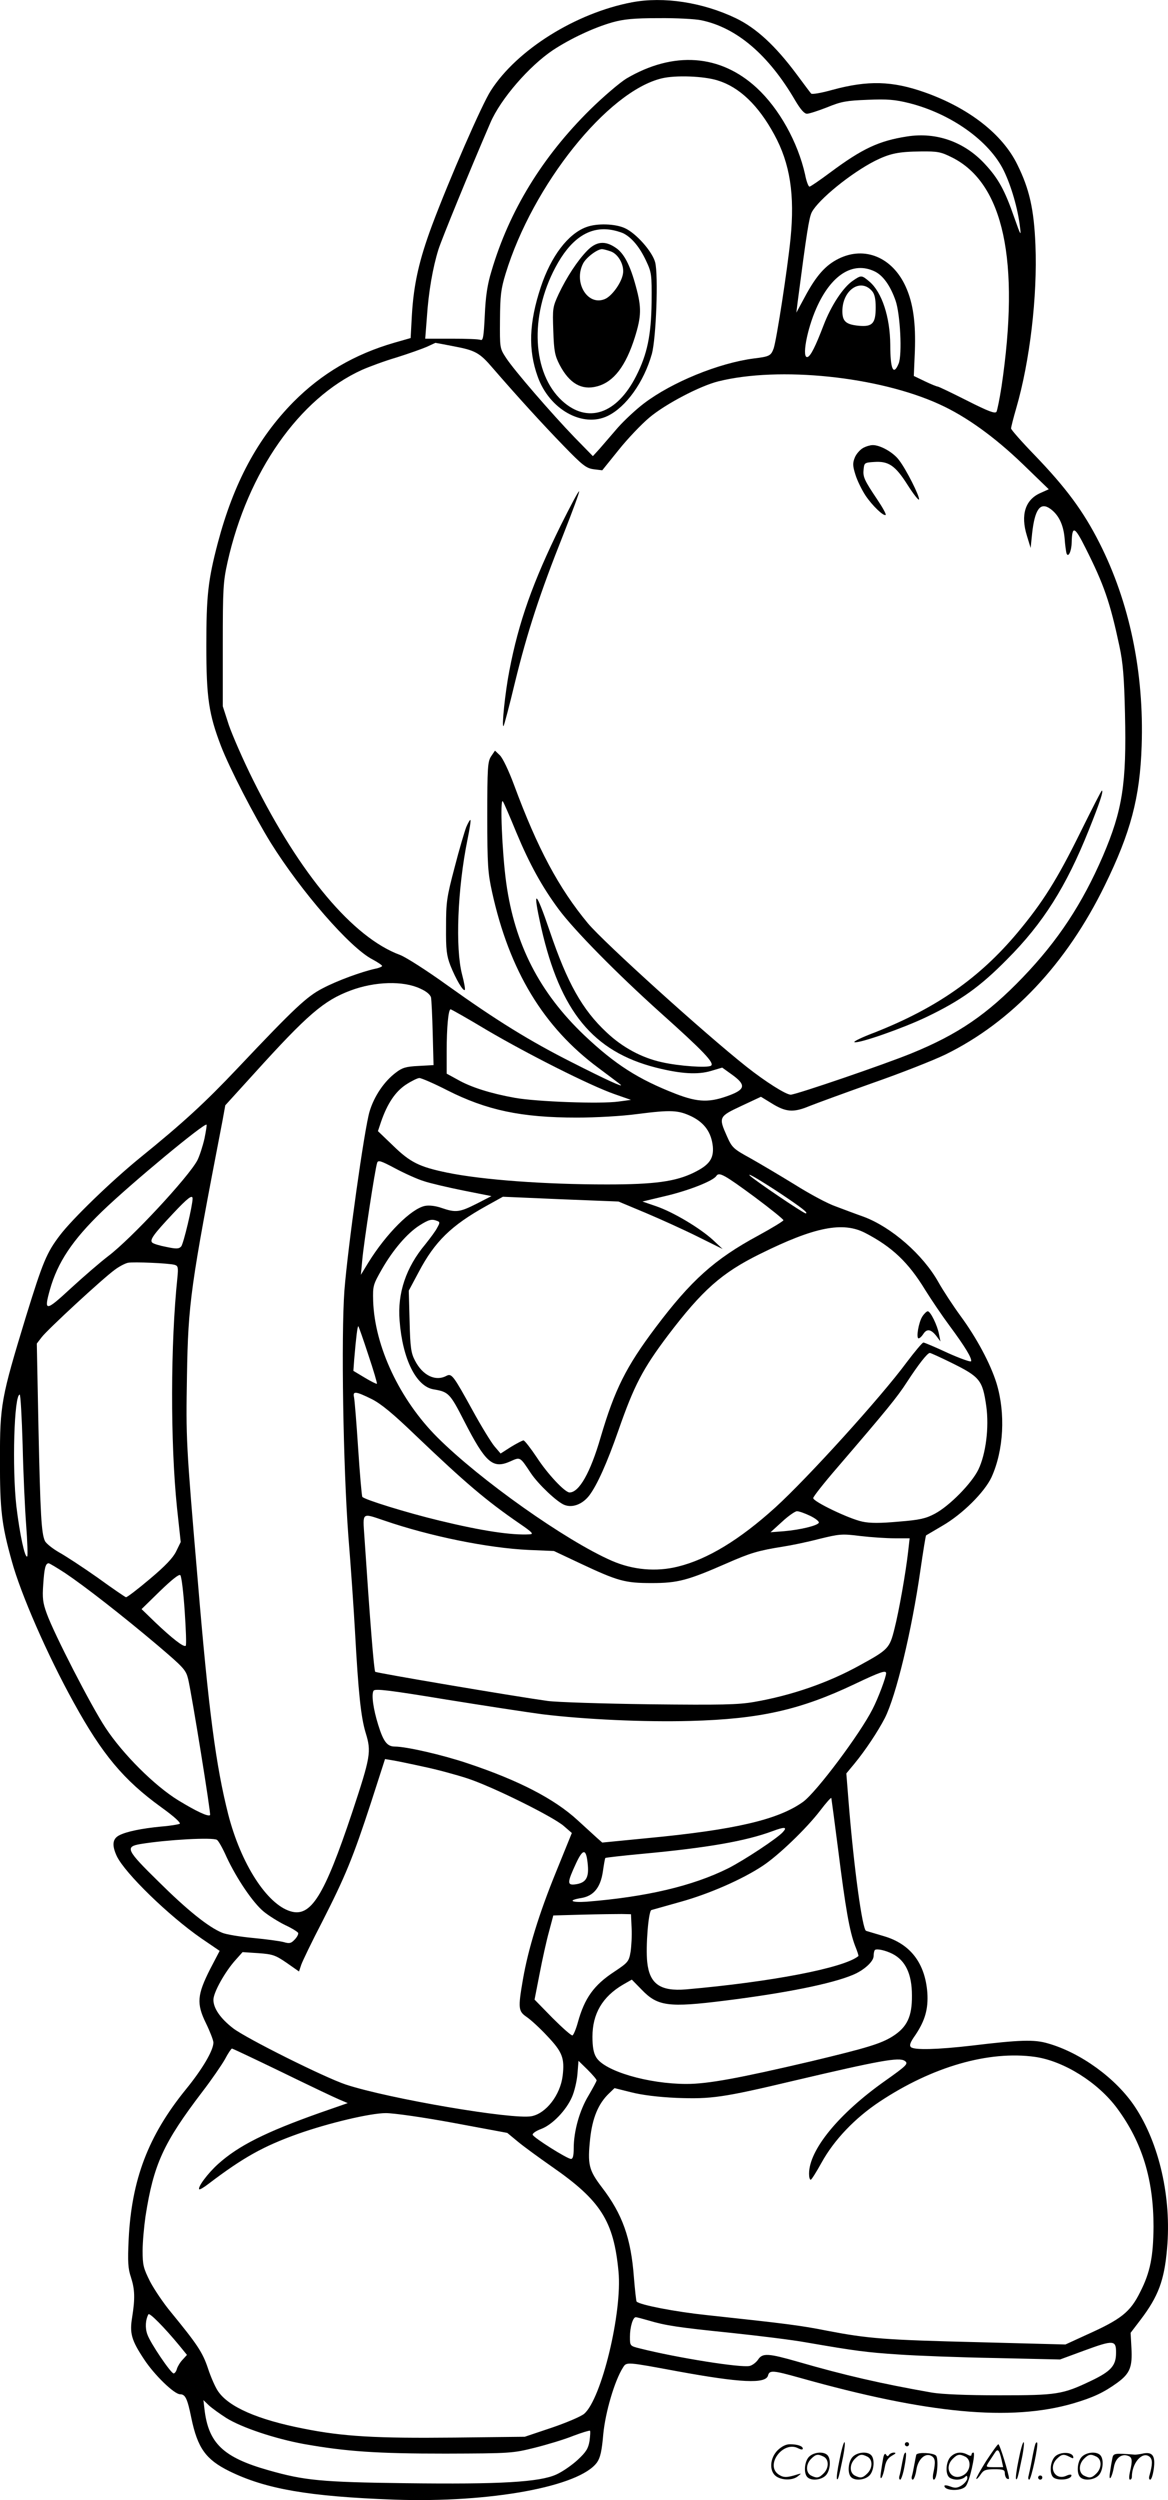 <svg version="1.0" xmlns="http://www.w3.org/2000/svg"
  viewBox="0 0 560.824 1200.4"
 preserveAspectRatio="xMidYMid meet">
<g transform="translate(-1.528,1200.62) scale(0.1,-0.1)"
fill="#000000" stroke="none">
<path d="M3049 11995 c-268 -51 -551 -227 -677 -424 -42 -64 -200 -427 -282
-646 -62 -167 -88 -281 -97 -431 l-6 -111 -77 -22 c-194 -56 -351 -149 -486
-285 -173 -176 -287 -390 -363 -677 -47 -179 -55 -254 -55 -494 0 -249 12
-328 70 -480 42 -109 159 -335 239 -465 146 -234 380 -504 488 -560 26 -14 47
-28 47 -32 0 -3 -15 -10 -32 -13 -68 -15 -185 -58 -253 -94 -76 -39 -134 -93
-408 -383 -157 -166 -261 -262 -472 -433 -137 -112 -322 -291 -382 -370 -64
-84 -82 -128 -163 -390 -119 -391 -125 -421 -125 -690 0 -240 8 -309 57 -485
43 -157 170 -449 298 -680 136 -247 238 -370 419 -501 64 -46 96 -76 89 -80
-7 -3 -47 -10 -88 -13 -94 -9 -167 -24 -202 -42 -33 -17 -36 -48 -12 -100 39
-82 250 -287 406 -395 l88 -60 -46 -88 c-62 -123 -66 -165 -20 -259 20 -41 36
-83 36 -93 0 -38 -53 -128 -133 -226 -180 -222 -260 -432 -274 -720 -5 -107
-3 -140 11 -181 19 -59 20 -102 6 -191 -13 -78 -4 -111 57 -203 49 -75 145
-168 173 -168 25 0 35 -20 54 -114 30 -144 69 -199 182 -255 175 -86 380 -122
794 -137 461 -16 889 63 972 179 16 23 23 55 30 136 10 104 54 256 95 320 17
27 15 27 263 -19 301 -55 422 -61 433 -20 7 27 24 25 153 -11 615 -173 1012
-210 1312 -123 95 28 147 52 213 100 60 44 72 75 67 166 l-4 73 48 63 c85 112
114 189 127 342 22 245 -38 505 -154 680 -90 136 -260 260 -419 305 -65 19
-133 17 -365 -11 -164 -19 -277 -22 -292 -7 -8 8 -4 22 21 57 47 70 63 126 58
204 -11 143 -82 235 -210 272 -40 12 -78 23 -84 25 -18 5 -59 305 -84 618
l-11 138 39 47 c52 63 113 155 146 219 54 107 129 418 171 712 13 90 25 164
27 165 2 1 37 22 78 46 97 56 202 161 236 233 59 130 68 308 24 452 -29 93
-95 217 -173 323 -35 48 -83 121 -106 162 -74 132 -225 264 -359 314 -37 13
-98 36 -135 50 -38 13 -125 60 -195 104 -70 43 -166 100 -214 127 -82 45 -88
51 -112 105 -41 92 -40 95 69 146 l94 44 49 -30 c70 -44 106 -47 183 -15 35
14 172 64 304 111 132 46 290 108 350 137 318 156 581 435 765 812 124 253
169 422 177 670 12 352 -58 689 -203 975 -77 152 -160 264 -310 420 -63 65
-114 123 -114 129 0 6 11 50 25 98 65 224 102 536 92 783 -7 172 -29 269 -87
386 -71 146 -233 272 -445 347 -156 55 -272 58 -442 12 -53 -15 -99 -23 -103
-18 -4 4 -35 46 -70 93 -102 137 -194 222 -292 269 -159 76 -346 105 -499 76z
m333 -86 c170 -35 324 -166 452 -386 25 -42 43 -63 56 -63 10 0 54 14 97 31
68 28 93 32 194 36 96 4 131 1 200 -16 201 -51 384 -181 454 -324 36 -74 68
-184 78 -272 6 -45 3 -40 -27 45 -46 133 -77 189 -142 259 -98 106 -232 154
-373 132 -136 -21 -216 -59 -368 -172 -51 -38 -96 -69 -101 -69 -5 0 -15 26
-21 58 -35 156 -124 316 -232 416 -175 162 -400 178 -626 45 -31 -19 -110 -86
-174 -149 -230 -227 -389 -487 -474 -776 -20 -65 -28 -122 -32 -212 -5 -101
-8 -122 -20 -118 -8 4 -71 6 -140 6 l-126 0 8 103 c8 121 28 238 56 327 17 52
145 366 249 607 49 114 186 272 301 349 84 55 194 107 285 133 54 15 102 20
221 20 84 1 176 -4 205 -10z m79 -289 c105 -32 196 -120 272 -260 76 -139 99
-289 78 -500 -15 -149 -67 -486 -81 -527 -13 -35 -20 -39 -95 -48 -169 -22
-394 -114 -528 -216 -37 -28 -93 -80 -125 -116 -31 -36 -71 -82 -88 -102 l-32
-35 -87 89 c-110 114 -291 323 -330 383 -30 46 -30 47 -29 182 1 116 4 147 27
222 130 426 490 876 750 938 66 16 202 11 268 -10z m1126 -370 c247 -124 327
-495 237 -1101 -9 -58 -20 -112 -24 -120 -7 -10 -37 1 -142 54 -73 37 -136 67
-140 67 -4 0 -32 11 -61 25 l-54 26 5 118 c5 136 -8 232 -44 311 -64 141 -197
196 -322 134 -63 -31 -108 -82 -162 -183 l-41 -76 6 49 c44 338 55 407 68 433
32 61 188 188 304 247 71 35 111 44 219 45 82 1 97 -2 151 -29z m-372 -547
c40 -19 75 -68 100 -139 23 -64 33 -262 15 -304 -25 -60 -40 -27 -40 90 -1
134 -40 253 -100 304 -38 32 -39 32 -80 4 -47 -32 -104 -119 -140 -213 -39
-102 -62 -148 -77 -153 -29 -9 -4 130 42 234 71 161 176 227 280 177z m-12
-95 c12 -14 17 -38 17 -78 0 -77 -16 -94 -81 -88 -62 6 -79 21 -79 70 0 102
88 161 143 96z m-2012 -264 c107 -20 127 -31 191 -106 116 -134 238 -268 338
-371 93 -96 110 -109 146 -114 l41 -5 79 98 c43 54 110 124 147 155 77 65 243
152 331 174 292 73 769 24 1062 -110 128 -58 265 -157 400 -287 l125 -121 -40
-18 c-73 -32 -96 -105 -65 -205 l18 -59 7 69 c13 119 40 154 89 118 39 -29 61
-75 67 -139 2 -32 7 -65 9 -73 8 -24 24 8 25 50 2 85 14 80 67 -26 88 -175
117 -258 162 -469 17 -79 23 -147 27 -326 8 -336 -12 -463 -106 -683 -99 -229
-215 -406 -385 -583 -170 -177 -310 -273 -533 -364 -129 -53 -556 -199 -581
-199 -23 0 -121 62 -212 134 -202 160 -683 595 -762 689 -140 169 -242 360
-354 663 -26 70 -55 131 -69 144 l-23 22 -19 -28 c-16 -25 -18 -53 -18 -289 0
-232 3 -271 23 -362 83 -378 247 -649 510 -844 53 -40 102 -76 107 -81 18 -16
-68 23 -235 108 -200 101 -362 201 -598 370 -97 70 -199 135 -226 145 -225 83
-480 386 -705 839 -48 96 -100 216 -117 265 l-29 90 0 295 c0 272 2 303 23
398 97 433 344 785 645 922 34 15 109 43 167 60 57 18 122 41 145 51 22 10 41
19 41 19 1 0 39 -7 85 -16z m304 -2336 c63 -151 123 -260 203 -368 75 -101
280 -309 487 -495 209 -187 263 -244 244 -256 -17 -11 -153 -2 -236 17 -96 21
-189 71 -265 143 -117 109 -189 238 -273 486 -69 203 -84 209 -41 17 91 -402
249 -595 551 -672 119 -30 200 -35 264 -16 l54 16 46 -33 c67 -48 66 -70 -6
-98 -99 -38 -154 -37 -263 5 -180 70 -291 141 -439 281 -215 205 -334 436
-375 732 -20 144 -31 414 -16 391 6 -9 35 -77 65 -150z m-461 -749 c29 -13 48
-29 51 -43 2 -11 6 -89 8 -172 l4 -152 -72 -4 c-60 -3 -78 -8 -109 -32 -56
-42 -104 -113 -126 -186 -25 -82 -105 -655 -121 -860 -16 -221 -6 -846 19
-1180 12 -146 26 -353 32 -460 16 -291 28 -408 51 -484 28 -91 24 -114 -65
-383 -134 -401 -198 -504 -296 -474 -113 34 -238 228 -299 466 -59 233 -94
496 -146 1120 -57 668 -57 683 -52 985 6 351 16 424 171 1227 l13 72 139 153
c256 283 334 350 462 398 117 44 254 48 336 9z m321 -200 c196 -115 493 -265
610 -306 l80 -28 -60 -8 c-85 -12 -393 -1 -498 18 -117 21 -211 51 -274 87
l-53 29 0 108 c0 113 8 201 19 201 3 0 83 -45 176 -101z m-192 -288 c190 -96
356 -131 622 -131 91 0 216 7 290 17 164 21 197 19 262 -12 62 -31 94 -77 101
-144 5 -58 -17 -89 -91 -125 -87 -43 -189 -57 -417 -57 -299 0 -600 22 -769
57 -131 27 -176 49 -257 128 l-74 71 15 45 c30 87 68 144 119 178 26 17 56 32
65 32 9 0 70 -26 134 -59z m-1166 -232 c-8 -35 -23 -82 -34 -104 -42 -80 -318
-377 -428 -460 -38 -29 -119 -99 -180 -155 -121 -112 -130 -113 -100 -6 37
131 108 238 251 376 139 134 491 426 501 416 2 -2 -3 -32 -10 -67z m1053 -204
c29 -10 115 -30 189 -45 l136 -27 -72 -37 c-81 -41 -100 -43 -167 -20 -28 10
-60 14 -80 10 -66 -13 -186 -133 -272 -272 l-36 -59 7 74 c7 78 61 434 71 463
4 15 16 12 87 -26 45 -24 107 -52 137 -61z m1587 -75 c78 -58 141 -109 140
-113 -2 -5 -56 -38 -122 -74 -209 -113 -322 -215 -492 -441 -142 -189 -196
-297 -264 -528 -49 -169 -103 -264 -149 -264 -22 0 -105 88 -157 168 -30 45
-59 82 -64 82 -5 0 -32 -14 -60 -31 l-50 -32 -29 34 c-16 19 -64 97 -106 174
-92 167 -100 178 -125 165 -52 -28 -114 1 -151 73 -19 36 -23 62 -26 189 l-4
147 48 90 c77 146 156 223 323 316 l81 45 277 -12 278 -11 129 -54 c71 -30
184 -81 250 -114 l121 -60 -47 44 c-64 58 -190 133 -271 161 l-67 23 113 27
c110 26 227 72 242 96 13 20 38 6 182 -100z m128 14 c97 -65 134 -93 119 -94
-11 0 -250 162 -269 182 -14 16 56 -26 150 -88z m-2825 -23 c0 -33 -44 -219
-55 -230 -11 -12 -24 -12 -71 -2 -32 6 -62 15 -68 21 -13 13 8 41 99 138 72
77 95 94 95 73z m1174 -107 c14 -5 14 -9 1 -32 -7 -15 -34 -51 -58 -81 -92
-110 -134 -234 -123 -366 14 -185 80 -317 164 -330 71 -12 78 -19 146 -152
103 -201 137 -231 221 -194 49 22 46 24 99 -56 36 -54 127 -140 162 -153 39
-15 87 4 119 46 37 49 85 155 140 313 75 215 116 294 238 456 165 217 257 299
441 390 262 130 398 157 506 101 129 -67 207 -141 288 -274 30 -48 82 -125
117 -172 74 -100 108 -156 103 -170 -1 -5 -52 13 -112 40 -60 28 -112 50 -117
50 -5 0 -41 -43 -81 -96 -124 -168 -475 -555 -630 -696 -170 -154 -325 -249
-468 -284 -104 -26 -216 -16 -317 28 -220 96 -633 388 -838 593 -180 180 -301
436 -308 655 -2 73 0 78 42 152 54 94 121 172 180 210 46 29 59 32 85 22z
m-1260 -211 c16 -5 18 -12 13 -62 -33 -316 -34 -790 -2 -1103 l18 -166 -22
-45 c-15 -31 -52 -70 -127 -133 -58 -49 -109 -88 -114 -87 -4 1 -66 43 -136
94 -71 50 -155 105 -186 122 -31 18 -61 42 -67 54 -17 37 -22 124 -31 543 l-8
405 23 30 c27 36 293 282 351 324 21 16 50 31 64 34 28 5 195 -2 224 -10z
m930 -433 c25 -74 43 -136 41 -138 -2 -2 -28 11 -58 29 l-55 33 4 55 c9 107
16 163 20 159 2 -2 24 -64 48 -138z m2797 -36 c140 -69 152 -84 170 -210 14
-102 -2 -229 -38 -304 -32 -66 -139 -175 -209 -212 -43 -23 -72 -30 -174 -38
-88 -8 -137 -8 -174 0 -63 13 -236 96 -236 113 0 7 52 73 116 147 236 275 287
337 334 410 54 83 98 140 110 140 4 0 50 -21 101 -46z m-2782 -175 c46 -23
103 -70 214 -177 236 -225 335 -310 498 -422 60 -41 68 -50 48 -51 -87 -5
-228 16 -434 66 -154 37 -361 101 -370 114 -3 5 -12 110 -20 232 -8 123 -17
234 -20 247 -7 30 9 28 84 -9z m-1675 -221 c3 -134 11 -308 17 -386 6 -79 8
-146 5 -149 -11 -11 -36 107 -52 240 -21 185 -11 537 16 537 4 0 10 -109 14
-242z m3781 -340 c25 -12 44 -27 42 -33 -5 -14 -88 -34 -167 -41 l-65 -5 55
50 c30 28 63 51 72 51 10 0 38 -10 63 -22z m-2044 -23 c218 -75 497 -132 694
-141 l120 -5 125 -59 c183 -86 216 -95 345 -95 125 0 173 13 360 95 114 50
151 61 270 80 39 6 117 22 174 37 98 24 109 25 197 14 51 -6 125 -11 165 -11
l72 0 -7 -62 c-11 -99 -44 -287 -66 -373 -23 -93 -30 -100 -165 -174 -153 -85
-330 -146 -510 -177 -75 -13 -157 -15 -500 -11 -225 3 -446 10 -490 16 -166
23 -820 134 -828 140 -6 6 -25 243 -52 649 -8 119 -14 114 96 77z m-1533 -252
c94 -63 275 -204 443 -346 128 -109 137 -119 148 -164 18 -78 110 -647 105
-652 -9 -9 -66 18 -153 71 -114 70 -266 222 -349 348 -70 106 -247 451 -282
548 -19 52 -22 75 -17 142 5 77 11 100 26 100 4 0 39 -21 79 -47z m574 -181
c6 -89 9 -165 5 -168 -9 -9 -66 36 -147 113 l-65 63 88 86 c58 56 92 83 98 77
6 -6 15 -83 21 -171z m3368 -300 c0 -18 -38 -120 -65 -172 -60 -119 -269 -398
-333 -445 -119 -86 -328 -135 -751 -175 l-214 -21 -26 23 c-14 13 -56 51 -93
85 -111 102 -283 191 -526 272 -121 41 -296 81 -351 81 -37 0 -55 24 -80 105
-24 77 -33 146 -22 163 6 11 74 3 347 -42 186 -30 395 -62 464 -71 205 -25
492 -38 710 -32 334 9 528 53 789 177 124 59 151 68 151 52z m-2220 -449 c63
-13 158 -39 210 -56 119 -39 412 -184 463 -229 l38 -33 -75 -185 c-83 -203
-135 -374 -160 -519 -24 -139 -22 -152 19 -180 19 -13 64 -54 99 -92 71 -75
83 -105 73 -189 -11 -93 -80 -182 -150 -195 -91 -17 -684 84 -891 152 -102 34
-475 220 -541 270 -61 47 -95 96 -95 137 0 36 57 137 107 192 l33 37 76 -5
c68 -5 81 -9 135 -46 l60 -42 11 33 c6 17 51 111 101 207 109 214 147 305 234
572 l67 208 36 -6 c19 -3 87 -17 150 -31z m1990 -400 c35 -279 54 -387 80
-457 11 -27 19 -51 17 -52 -69 -57 -417 -124 -828 -160 -123 -10 -175 26 -186
131 -8 74 6 246 20 250 7 2 71 20 142 40 136 38 294 107 392 172 76 50 210
179 276 265 28 37 53 65 54 61 1 -5 16 -117 33 -250z m-266 86 c-27 -30 -186
-135 -263 -174 -171 -85 -393 -137 -679 -160 -76 -5 -93 7 -24 18 58 10 91 51
102 127 5 34 10 64 12 65 2 2 82 11 178 20 313 29 496 61 625 109 59 22 72 20
49 -5z m-2717 -37 c7 -4 28 -41 46 -82 49 -105 127 -220 178 -262 24 -20 71
-49 103 -65 33 -15 61 -33 63 -38 2 -6 -6 -21 -17 -32 -17 -18 -25 -20 -52
-12 -18 5 -85 14 -148 20 -63 6 -130 17 -148 25 -66 27 -168 109 -305 245
-155 152 -163 168 -87 181 128 21 347 33 367 20z m1781 -124 c5 -61 -12 -84
-63 -90 -37 -4 -36 10 6 101 35 75 50 72 57 -11z m210 -299 c2 -37 -1 -88 -5
-115 -8 -46 -12 -51 -78 -95 -98 -64 -143 -127 -175 -243 -9 -33 -21 -61 -26
-63 -5 -2 -48 36 -96 84 l-86 88 24 123 c13 68 33 159 45 202 l21 79 142 4
c77 2 161 3 186 3 l45 -1 3 -66z m1252 -124 c63 -32 94 -97 94 -200 1 -101
-23 -152 -92 -196 -57 -36 -124 -56 -391 -120 -350 -82 -497 -109 -599 -109
-185 0 -395 62 -434 128 -13 21 -18 51 -18 99 0 110 48 192 147 250 l42 24 48
-49 c76 -79 128 -86 399 -52 289 36 514 81 615 124 53 22 99 64 99 90 0 13 3
26 6 29 8 8 50 -1 84 -18z m-2930 -569 c129 -63 253 -122 275 -131 l40 -17
-135 -47 c-259 -92 -389 -157 -487 -245 -50 -45 -100 -112 -91 -122 3 -2 22 9
44 26 167 127 264 181 429 240 150 53 349 100 423 100 38 0 179 -20 325 -47
l258 -48 52 -43 c29 -24 102 -77 162 -119 235 -163 297 -261 320 -503 19 -197
-82 -613 -165 -684 -16 -13 -86 -43 -157 -67 l-128 -43 -339 -4 c-374 -4 -534
5 -723 43 -220 43 -360 104 -411 180 -12 17 -34 66 -48 109 -26 78 -52 116
-177 269 -36 43 -81 110 -101 148 -32 64 -36 79 -36 148 0 42 7 117 14 166 39
249 85 351 274 599 43 56 91 126 107 154 15 29 31 52 34 52 3 0 111 -51 241
-114z m3615 74 c139 -20 303 -123 395 -248 120 -163 174 -341 174 -567 -1
-144 -16 -220 -64 -314 -48 -97 -91 -131 -261 -207 l-98 -45 -418 11 c-449 11
-528 17 -726 55 -125 25 -195 34 -577 75 -153 16 -322 49 -338 65 -2 2 -8 55
-13 117 -14 188 -55 303 -154 432 -63 83 -69 109 -56 234 11 99 39 167 90 216
l27 26 80 -20 c51 -13 128 -23 219 -27 165 -6 219 1 560 82 416 98 507 114
534 96 20 -13 11 -22 -95 -97 -222 -157 -364 -331 -364 -445 0 -16 3 -29 8
-29 4 0 27 37 52 82 60 109 160 214 279 293 253 168 524 246 746 215z m-2105
-113 c0 -4 -18 -37 -39 -73 -43 -71 -71 -171 -71 -253 0 -36 -4 -51 -13 -51
-18 0 -180 102 -184 116 -2 6 16 19 41 28 53 20 120 89 148 154 11 25 23 74
26 110 l5 63 43 -42 c24 -24 44 -47 44 -52z m-2002 -1275 l35 -43 -20 -22
c-12 -12 -24 -32 -28 -44 -3 -13 -11 -23 -16 -23 -13 0 -112 146 -126 187 -12
32 -9 72 5 97 5 9 75 -61 150 -152z m2249 123 c83 -25 143 -34 397 -60 133
-14 296 -34 362 -46 237 -41 291 -48 444 -58 85 -6 295 -14 465 -17 l310 -7
114 42 c144 53 156 52 155 -11 0 -61 -25 -88 -119 -133 -138 -66 -164 -70
-440 -70 -161 0 -277 5 -325 13 -245 43 -422 84 -643 148 -143 41 -171 43
-192 10 -9 -13 -27 -27 -40 -30 -40 -10 -349 39 -527 84 -48 12 -48 12 -48 56
0 46 14 94 28 94 5 0 31 -7 59 -15z m-2025 -469 c74 -46 232 -99 373 -125 204
-36 348 -46 680 -46 313 1 322 2 427 28 60 15 143 40 185 57 42 16 79 27 81
25 3 -2 1 -24 -2 -49 -6 -36 -16 -53 -57 -91 -27 -25 -73 -57 -102 -70 -80
-37 -271 -48 -724 -42 -405 5 -486 13 -658 62 -219 62 -289 130 -308 294 l-5
43 26 -25 c15 -14 53 -41 84 -61z M2831 10916 c-88 -32 -170 -140 -219 -288
-57 -172 -61 -302 -15 -430 56 -158 216 -247 336 -189 89 43 174 163 212 297
21 76 32 380 16 441 -14 52 -92 140 -146 164 -46 21 -133 24 -184 5z m179 -31
c40 -21 77 -66 107 -130 27 -57 28 -66 27 -200 -2 -158 -21 -250 -74 -354 -93
-184 -234 -231 -356 -119 -143 132 -157 405 -32 640 71 134 157 194 258 182
25 -3 56 -12 70 -19z M2835 10803 c-47 -48 -99 -128 -137 -208 -29 -63 -30
-69 -26 -178 3 -97 8 -119 30 -162 47 -90 106 -124 180 -104 80 21 138 97 182
237 31 100 32 142 5 241 -28 105 -58 162 -98 188 -51 35 -93 30 -136 -14z
m113 -4 c37 -13 67 -68 58 -110 -8 -43 -54 -106 -87 -119 -82 -34 -151 79
-104 171 15 29 68 69 91 69 6 0 25 -5 42 -11z M4159 9855 c-14 -8 -32 -28 -39
-45 -11 -27 -11 -40 3 -84 9 -29 31 -73 48 -99 32 -48 88 -102 97 -93 3 3 -15
36 -40 73 -63 94 -70 109 -66 146 3 31 5 32 50 35 70 5 102 -17 161 -110 28
-44 53 -76 55 -70 4 14 -61 144 -96 189 -27 37 -91 73 -127 72 -11 0 -32 -6
-46 -14z M2708 9484 c-134 -272 -202 -463 -247 -698 -20 -102 -38 -275 -28
-266 3 3 28 97 55 210 59 241 120 428 232 709 44 112 79 206 76 208 -3 3 -42
-71 -88 -163z M5202 8008 c-111 -225 -180 -335 -302 -481 -182 -217 -388 -361
-684 -478 -61 -23 -105 -44 -98 -47 22 -7 236 68 348 122 162 78 255 144 384
275 174 174 285 351 393 621 53 132 72 190 63 190 -3 0 -49 -91 -104 -202z
M2254 8035 c-8 -21 -34 -108 -56 -194 -38 -144 -41 -166 -41 -286 -1 -110 3
-138 21 -185 26 -65 61 -125 69 -117 3 3 -3 36 -13 74 -33 126 -22 412 26 648
10 49 17 92 14 94 -2 2 -11 -13 -20 -34z M4444 5685 c-18 -28 -31 -105 -18
-105 5 0 15 9 22 20 17 27 36 25 62 -7 l21 -28 -7 35 c-8 43 -41 110 -54 110
-5 0 -17 -11 -26 -25z M4046 194 c-10 -47 -15 -88 -12 -91 5 -6 9 7 30 110 7
37 10 67 6 67 -4 0 -15 -39 -24 -86z M4360 270 c0 -5 5 -10 10 -10 6 0 10 5
10 10 0 6 -4 10 -10 10 -5 0 -10 -4 -10 -10z M4906 194 c-10 -47 -15 -88 -12
-91 5 -6 9 7 30 110 7 37 10 67 6 67 -4 0 -15 -39 -24 -86z M4986 269 c-3 -8
-10 -41 -16 -74 -6 -33 -14 -68 -16 -77 -3 -10 -1 -18 3 -18 10 0 46 171 38
178 -2 3 -7 -1 -9 -9z M3749 241 c-38 -38 -41 -101 -7 -125 29 -20 79 -20 104
0 18 14 18 15 1 10 -53 -17 -69 -17 -92 -2 -69 45 21 166 94 126 12 -6 21 -7
21 -1 0 12 -25 21 -62 21 -19 0 -39 -10 -59 -29z M4750 189 c-28 -45 -49 -83
-47 -85 2 -3 12 7 21 21 14 21 24 25 66 25 43 0 50 -3 50 -19 0 -11 5 -23 10
-26 6 -3 10 -3 10 1 0 20 -44 164 -51 164 -4 0 -30 -37 -59 -81z m75 4 l7 -33
-42 0 c-42 0 -42 0 -28 23 8 12 21 32 29 44 15 25 22 18 34 -34z M3900 210
c-22 -22 -27 -79 -8 -98 19 -19 66 -14 88 8 22 22 27 79 8 98 -19 19 -66 14
-88 -8z m71 0 c25 -14 25 -54 -1 -80 -23 -23 -33 -24 -61 -10 -25 14 -25 54 1
80 23 23 33 24 61 10z M4110 210 c-22 -22 -27 -79 -8 -98 19 -19 66 -14 88 8
22 22 27 79 8 98 -19 19 -66 14 -88 -8z m71 0 c25 -14 25 -54 -1 -80 -23 -23
-33 -24 -61 -10 -25 14 -25 54 1 80 23 23 33 24 61 10z M4256 204 c-3 -16 -8
-47 -11 -69 -8 -51 10 -26 19 27 5 27 15 42 34 53 18 10 22 14 10 15 -9 0 -20
-5 -24 -11 -5 -8 -9 -8 -14 1 -5 8 -10 3 -14 -16z M4357 223 c-2 -4 -7 -26
-11 -48 -4 -22 -9 -48 -12 -57 -3 -10 -1 -18 4 -18 4 0 14 28 20 62 11 58 10
81 -1 61z M4415 220 c-1 -3 -5 -23 -9 -45 -4 -22 -9 -48 -12 -57 -3 -10 -1
-18 4 -18 5 0 13 20 17 45 7 53 44 87 74 68 17 -11 19 -28 8 -80 -4 -18 -3
-33 2 -33 16 0 24 99 11 115 -12 14 -87 18 -95 5z M4580 210 c-22 -22 -27 -79
-8 -98 7 -7 24 -12 38 -12 14 0 31 5 38 12 9 9 12 8 12 -5 0 -9 -12 -24 -26
-34 -21 -13 -32 -15 -55 -6 -16 6 -29 8 -29 3 0 -24 81 -27 102 -2 18 19 50
162 37 162 -5 0 -9 -5 -9 -10 0 -7 -6 -7 -19 0 -30 16 -59 12 -81 -10z m71 0
c29 -16 25 -65 -6 -86 -56 -37 -103 28 -55 76 23 23 33 24 61 10z M5081 211
c-23 -23 -28 -80 -9 -99 19 -19 88 -13 88 9 0 5 -11 4 -24 -2 -54 -25 -89 38
-46 81 23 23 33 24 62 9 16 -9 19 -8 16 3 -8 22 -64 22 -87 -1z M5210 210
c-22 -22 -27 -79 -8 -98 19 -19 66 -14 88 8 22 22 27 79 8 98 -19 19 -66 14
-88 -8z m71 0 c25 -14 25 -54 -1 -80 -23 -23 -33 -24 -61 -10 -25 14 -25 54 1
80 23 23 33 24 61 10z M5356 201 c-3 -14 -8 -44 -11 -66 -8 -51 10 -26 19 27
8 41 35 63 66 53 22 -7 24 -21 11 -77 -5 -22 -5 -38 0 -38 5 0 9 6 9 13 0 68
51 125 85 97 15 -13 15 -35 -1 -92 -3 -10 -1 -18 4 -18 6 0 13 23 17 50 9 63
-5 84 -49 76 -17 -4 -35 -6 -41 -6 -101 8 -104 7 -109 -19z M5000 110 c0 -5 5
-10 10 -10 6 0 10 5 10 10 0 6 -4 10 -10 10 -5 0 -10 -4 -10 -10z"/>
</g>
</svg>

